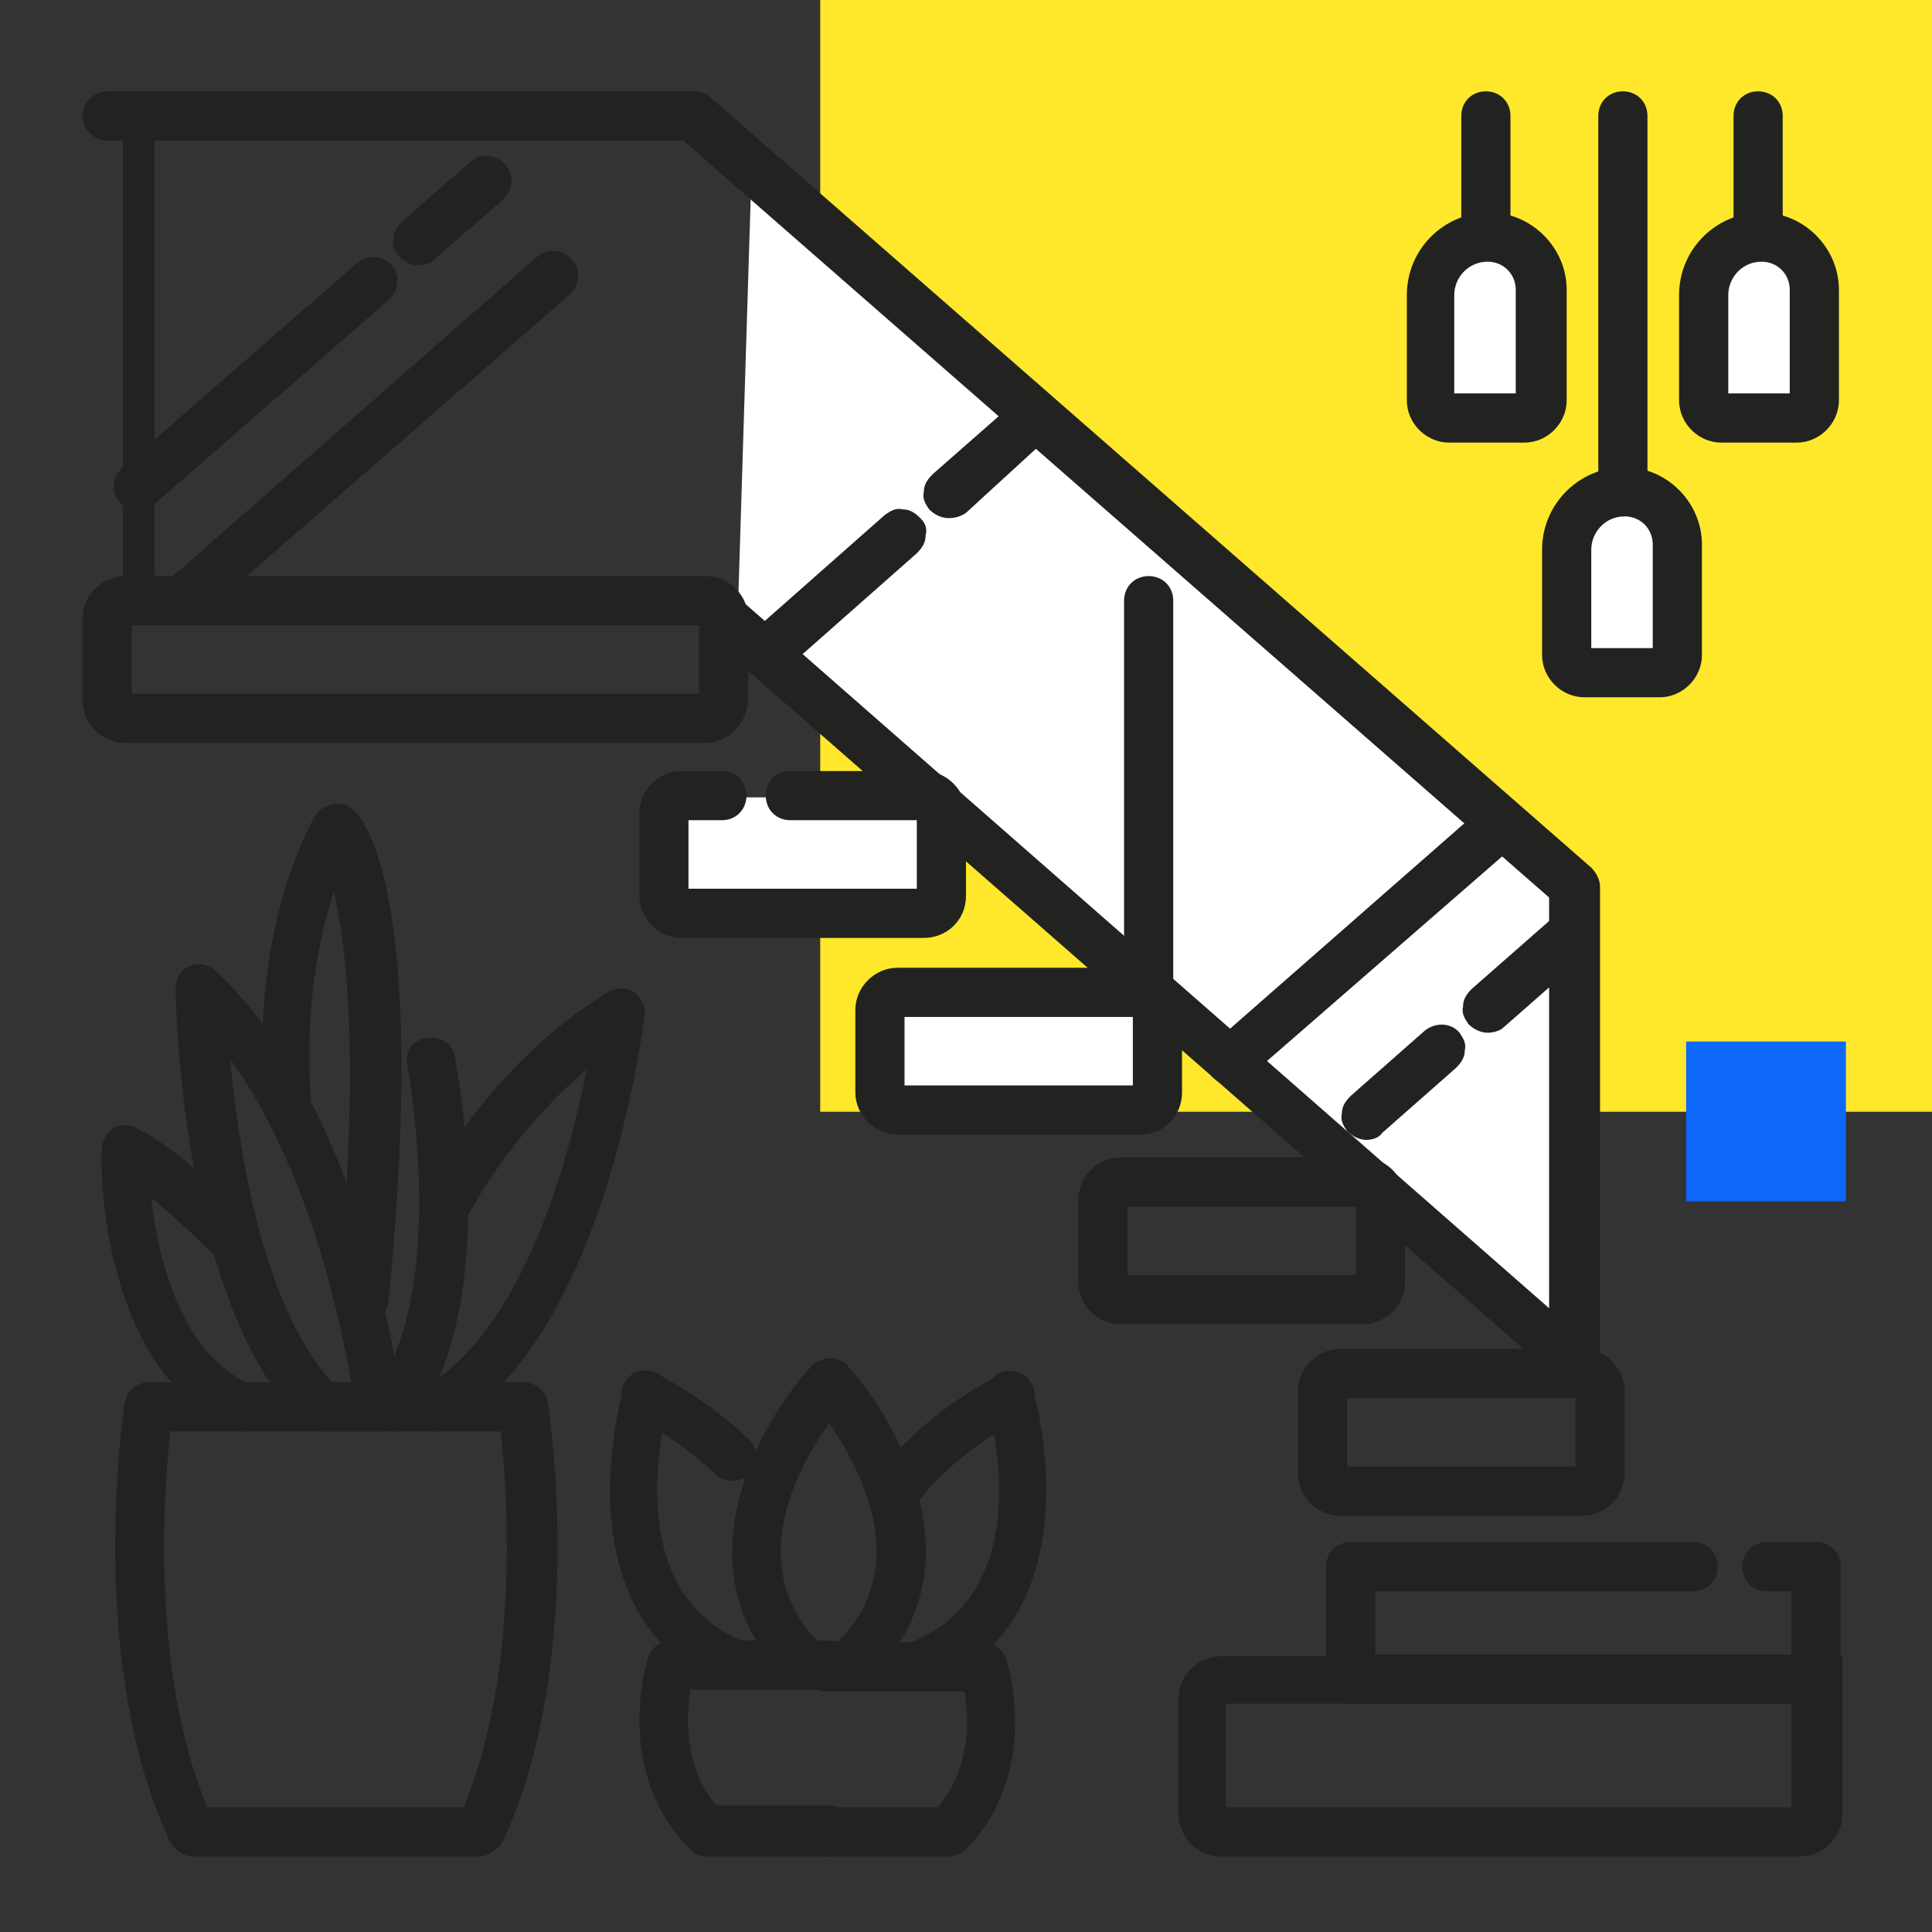<?xml version="1.0" encoding="UTF-8"?> <!-- Generator: Adobe Illustrator 24.1.2, SVG Export Plug-In . SVG Version: 6.00 Build 0) --> <svg xmlns="http://www.w3.org/2000/svg" xmlns:xlink="http://www.w3.org/1999/xlink" id="Слой_1" x="0px" y="0px" viewBox="0 0 110 110" style="enable-background:new 0 0 110 110;" xml:space="preserve"><rect x="0" y="0" width="110" height="110" fill="#333333" stroke="none"/> <style type="text/css"> .st0{fill:#FFE82C;} .st1{fill:#FFFFFF;} .st2{fill:#0D68F9;} .st3{fill:#222221;} </style> <rect x="46.7" class="st0" width="63.3" height="63.3"></rect> <g> <path class="st1" d="M84.6,24.1L84.6,24.1c-1.5,0-2.7-1.2-2.7-2.7V17c0-1.5,1.2-2.7,2.7-2.7h0c1.5,0,2.7,1.2,2.7,2.7v4.4 C87.3,22.9,86.1,24.1,84.6,24.1z"></path> </g> <g> <path class="st1" d="M92.4,38.2L92.4,38.2c-1.5,0-2.7-1.2-2.7-2.7v-4.4c0-1.5,1.2-2.7,2.7-2.7h0c1.5,0,2.7,1.2,2.7,2.7v4.4 C95.1,37,93.8,38.2,92.4,38.2z"></path> </g> <g> <path class="st1" d="M100.1,23.5L100.1,23.5c-1.5,0-2.7-1.2-2.7-2.7v-4.4c0-1.5,1.2-2.7,2.7-2.7h0c1.5,0,2.7,1.2,2.7,2.7v4.4 C102.8,22.3,101.6,23.5,100.1,23.5z"></path> </g> <g> <rect x="38" y="45.4" class="st1" width="15.2" height="6.9"></rect> </g> <g> <rect x="50" y="56.3" class="st1" width="15.4" height="7"></rect> </g> <polygon class="st1" points="42.8,9.4 90.5,50.5 90.1,77.2 42,35.2 "></polygon> <g> <g> <g> <path class="st3" d="M45.7,95.4c-0.2,0-0.5-0.1-0.6-0.3c-5.7-5.7-1.6-13.6,1.4-16.9c0.3-0.4,0.9-0.4,1.3-0.1s0.4,0.9,0.1,1.3 c-0.3,0.3-7.5,8.5-1.5,14.5c0.4,0.4,0.4,0.9,0,1.3C46.2,95.3,45.9,95.4,45.7,95.4z"></path> <path class="st3" d="M45.7,95.9c-0.4,0-0.7-0.1-1-0.4c-6-6-1.7-14.2,1.4-17.6c0.2-0.3,0.6-0.4,1-0.5c0.4,0,0.7,0.1,1,0.4 c0.6,0.5,0.6,1.4,0.1,2c-0.3,0.3-7.2,8.1-1.5,13.8c0.5,0.5,0.5,1.4,0,2C46.4,95.8,46.1,95.9,45.7,95.9z M47.2,78.4 C47.2,78.4,47.2,78.4,47.2,78.4c-0.1,0-0.2,0.1-0.3,0.1c-2.9,3.2-6.9,10.8-1.5,16.3c0.2,0.2,0.4,0.2,0.6,0c0.2-0.2,0.2-0.4,0-0.6 c-6.3-6.3,1.2-14.8,1.5-15.2c0.1-0.2,0.1-0.4,0-0.6C47.4,78.5,47.3,78.4,47.2,78.4z"></path> </g> </g> <g> <g> <path class="st3" d="M48.7,95.4c-0.2,0-0.5-0.1-0.6-0.3c-0.4-0.4-0.4-0.9,0-1.3c6-6-1.2-14.1-1.5-14.5c-0.3-0.4-0.3-0.9,0.1-1.3 c0.4-0.3,0.9-0.3,1.3,0.1c3,3.3,7.2,11.2,1.4,16.9C49.1,95.3,48.9,95.4,48.7,95.4z"></path> <path class="st3" d="M48.7,95.9c-0.4,0-0.7-0.1-1-0.4c-0.5-0.5-0.5-1.4,0-2c5.6-5.6-1.2-13.4-1.5-13.8c-0.5-0.6-0.5-1.5,0.1-2 c0.6-0.5,1.5-0.5,2,0.1c3.1,3.5,7.4,11.6,1.4,17.6C49.4,95.8,49,95.9,48.7,95.9z M47.2,78.4c-0.1,0-0.2,0-0.3,0.1 c-0.2,0.1-0.2,0.4,0,0.6c0.3,0.4,7.8,8.9,1.5,15.2c-0.2,0.2-0.2,0.4,0,0.6c0.2,0.2,0.4,0.2,0.6,0c5.5-5.5,1.4-13-1.5-16.3 C47.4,78.5,47.3,78.4,47.2,78.4z"></path> </g> </g> </g> <g> <g> <g> <path class="st3" d="M50.9,86c-0.2,0-0.3,0-0.5-0.1c-0.4-0.3-0.5-0.8-0.3-1.2c2.5-3.8,6.8-5.9,7-6c0.5-0.2,1,0,1.2,0.4 s0,1-0.4,1.2c0,0-4.1,2-6.3,5.3C51.5,85.8,51.2,86,50.9,86z"></path> <path class="st3" d="M50.9,86.5c-0.3,0-0.5-0.1-0.8-0.2c-0.6-0.4-0.8-1.3-0.4-1.9c2.6-3.9,7-6,7.2-6.1c0.3-0.2,0.7-0.2,1.1-0.1 c0.4,0.1,0.6,0.4,0.8,0.7c0.3,0.7,0,1.5-0.7,1.9c0,0-3.9,1.9-6.1,5.1C51.8,86.2,51.3,86.5,50.9,86.5z M57.5,79 c-0.1,0-0.1,0-0.2,0c-0.2,0.1-4.4,2.1-6.8,5.8c-0.1,0.2-0.1,0.4,0.1,0.6c0.2,0.1,0.4,0.1,0.6-0.1c2.3-3.5,6.4-5.5,6.5-5.5 c0.2-0.1,0.3-0.3,0.2-0.5c0-0.1-0.1-0.2-0.2-0.2C57.6,79.1,57.6,79,57.5,79z"></path> </g> </g> <g> <g> <path class="st3" d="M52.4,95.7c-0.4,0-0.7-0.2-0.8-0.6c-0.2-0.5,0-1,0.5-1.2c7.8-3.2,4.7-13.8,4.6-14.3c-0.1-0.5,0.1-1,0.6-1.1 c0.5-0.1,1,0.1,1.1,0.6c0,0.1,3.8,12.7-5.6,16.5C52.7,95.7,52.5,95.7,52.4,95.7z"></path> <path class="st3" d="M52.4,96.2c-0.6,0-1.1-0.3-1.3-0.9c-0.3-0.7,0.1-1.5,0.8-1.8c7.4-3,4.4-13.2,4.3-13.7 c-0.2-0.7,0.2-1.5,0.9-1.7c0.7-0.2,1.5,0.2,1.7,0.9c0,0.1,3.9,13.1-5.9,17.1C52.8,96.2,52.6,96.2,52.4,96.2z M57.5,79 c0,0-0.1,0-0.1,0c-0.1,0-0.2,0.1-0.2,0.2c-0.1,0.1-0.1,0.2,0,0.3c0.1,0.5,3.4,11.5-4.8,14.9c-0.2,0.1-0.3,0.3-0.2,0.5 c0.1,0.2,0.3,0.3,0.5,0.2c8.9-3.6,5.3-15.7,5.3-15.9C57.8,79.2,57.7,79,57.5,79z"></path> </g> </g> <g> <g> <path class="st3" d="M41.7,83.8c-0.2,0-0.5-0.1-0.6-0.3c-2.1-2.1-4.6-3.3-4.6-3.3c-0.4-0.2-0.6-0.7-0.4-1.2s0.7-0.6,1.2-0.4 c0.1,0.1,2.8,1.3,5.1,3.7c0.4,0.4,0.4,0.9,0,1.3C42.2,83.7,41.9,83.8,41.7,83.8z"></path> <path class="st3" d="M41.7,84.3c-0.4,0-0.7-0.1-1-0.4c-2.1-2-4.5-3.2-4.5-3.2c-0.7-0.3-1-1.2-0.7-1.9c0.2-0.3,0.4-0.6,0.8-0.7 c0.4-0.1,0.7-0.1,1.1,0.1c0.1,0.1,2.8,1.4,5.3,3.8c0.5,0.5,0.5,1.4,0,2C42.4,84.2,42.1,84.3,41.7,84.3z M36.8,79c0,0-0.1,0-0.1,0 c-0.1,0-0.2,0.1-0.2,0.2c-0.1,0.2,0,0.4,0.2,0.5c0,0,2.6,1.2,4.8,3.4c0.2,0.2,0.4,0.2,0.6,0c0.1-0.1,0.1-0.2,0.1-0.3 c0-0.1,0-0.2-0.1-0.3c-2.3-2.3-4.9-3.5-5-3.6C36.9,79.1,36.9,79,36.8,79z"></path> </g> </g> <g> <g> <path class="st3" d="M41.9,95.7c-0.1,0-0.2,0-0.3-0.1c-9.4-3.8-5.6-16.3-5.6-16.5c0.1-0.5,0.7-0.7,1.1-0.6 c0.5,0.1,0.7,0.6,0.6,1.1c-0.1,0.5-3.3,11.1,4.6,14.3c0.5,0.2,0.7,0.7,0.5,1.2C42.6,95.5,42.3,95.7,41.9,95.7z"></path> <path class="st3" d="M41.9,96.2c-0.2,0-0.4,0-0.5-0.1c-9.8-4-5.9-16.9-5.9-17.1c0.2-0.7,1-1.1,1.7-0.9c0.7,0.2,1.2,1,0.9,1.7 C38,80.3,35,90.5,42.4,93.5c0.7,0.3,1.1,1.1,0.8,1.8C43,95.9,42.5,96.2,41.9,96.2z M36.8,79c-0.2,0-0.3,0.1-0.4,0.3 c0,0.1-3.6,12.2,5.3,15.9c0.2,0.1,0.4,0,0.5-0.2c0.1-0.2,0-0.4-0.2-0.5c-8.3-3.4-5-14.4-4.8-14.9c0.1-0.2-0.1-0.4-0.3-0.5 C36.9,79.1,36.9,79,36.8,79z"></path> </g> </g> </g> <g> <g> <path class="st3" d="M40.1,41.8H7.1c-1,0-1.9-0.9-1.9-1.9v-4.7c0-1,0.9-1.9,1.9-1.9h33.1c1,0,1.9,0.9,1.9,1.9v4.7 C42,41,41.2,41.8,40.1,41.8z M7.1,35.1c-0.1,0-0.1,0-0.1,0.1v4.7C7,40,7,40,7.1,40h33.1c0.1,0,0.1,0,0.1-0.1v-4.7 c0-0.1,0-0.1-0.1-0.1H7.1z"></path> <path class="st3" d="M40.1,42.3H7.1c-1.3,0-2.4-1.1-2.4-2.4v-4.7c0-1.3,1.1-2.4,2.4-2.4h33.1c1.3,0,2.4,1.1,2.4,2.4v4.7 C42.5,41.2,41.5,42.3,40.1,42.3z M7.1,33.8c-0.8,0-1.4,0.6-1.4,1.4v4.7c0,0.8,0.6,1.4,1.4,1.4h33.1c0.8,0,1.4-0.6,1.4-1.4v-4.7 c0-0.8-0.6-1.4-1.4-1.4H7.1z M40.1,40.5H7.1c-0.3,0-0.6-0.3-0.6-0.6v-4.7c0-0.3,0.3-0.6,0.6-0.6h33.1c0.3,0,0.6,0.3,0.6,0.6v4.7 C40.7,40.2,40.5,40.5,40.1,40.5z M7.5,39.5h32.3v-3.9H7.5V39.5z"></path> </g> </g> <g> <g> <path class="st3" d="M90.1,85.8H76.3c-1,0-1.9-0.9-1.9-1.9v-4.7c0-1,0.9-1.9,1.9-1.9h13.8c1,0,1.9,0.9,1.9,1.9v4.7 C92,84.9,91.2,85.8,90.1,85.8z M76.3,79C76.3,79,76.2,79.1,76.3,79l-0.1,4.8c0,0.1,0,0.1,0.1,0.1h13.8c0.1,0,0.1,0,0.1-0.1v-4.7 c0-0.1,0-0.1-0.1-0.1H76.3z"></path> <path class="st3" d="M90.1,86.3H76.3c-1.3,0-2.4-1.1-2.4-2.4v-4.7c0-1.3,1.1-2.4,2.4-2.4h13.8c1.3,0,2.4,1.1,2.4,2.4v4.7 C92.5,85.2,91.4,86.3,90.1,86.3z M76.3,77.7c-0.8,0-1.4,0.6-1.4,1.4v4.7c0,0.8,0.6,1.4,1.4,1.4h13.8c0.8,0,1.4-0.6,1.4-1.4v-4.7 c0-0.8-0.6-1.4-1.4-1.4H76.3z M90.1,84.5H76.3c-0.3,0-0.6-0.3-0.6-0.6v-4.7c0-0.3,0.3-0.6,0.6-0.6h13.8c0.3,0,0.6,0.3,0.6,0.6v4.7 C90.7,84.2,90.4,84.5,90.1,84.5z M76.7,83.5h13v-3.9h-13V83.5z"></path> </g> </g> <g> <g> <path class="st3" d="M77.6,74.9H63.8c-1,0-1.9-0.9-1.9-1.9v-4.7c0-1,0.9-1.9,1.9-1.9h13.8c1,0,1.9,0.9,1.9,1.9V73 C79.5,74.1,78.6,74.9,77.6,74.9z M63.8,68.2C63.7,68.2,63.7,68.2,63.8,68.2L63.7,73c0,0.1,0,0.1,0.1,0.1h13.8c0.1,0,0.1,0,0.1-0.1 v-4.7c0-0.1,0-0.1-0.1-0.1H63.8z"></path> <path class="st3" d="M77.6,75.4H63.8c-1.3,0-2.4-1.1-2.4-2.4v-4.7c0-1.3,1.1-2.4,2.4-2.4h13.8c1.3,0,2.4,1.1,2.4,2.4V73 C80,74.3,78.9,75.4,77.6,75.4z M63.8,66.9c-0.8,0-1.4,0.6-1.4,1.4V73c0,0.8,0.6,1.4,1.4,1.4h13.8c0.8,0,1.4-0.6,1.4-1.4v-4.7 c0-0.8-0.6-1.4-1.4-1.4H63.8z M77.6,73.6H63.8c-0.3,0-0.6-0.3-0.6-0.6v-4.7c0-0.3,0.3-0.6,0.6-0.6h13.8c0.3,0,0.6,0.3,0.6,0.6V73 C78.2,73.3,77.9,73.6,77.6,73.6z M64.2,72.6h13v-3.9h-13V72.6z"></path> </g> </g> <g> <g> <path class="st3" d="M64.9,64.1H51.1c-1,0-1.9-0.9-1.9-1.9v-4.7c0-1,0.9-1.9,1.9-1.9h13.8c1,0,1.9,0.9,1.9,1.9v4.7 C66.8,63.2,66,64.1,64.9,64.1z M51.1,57.3C51.1,57.3,51,57.4,51.1,57.3L51,62.2c0,0.1,0,0.1,0.1,0.1h13.8c0.1,0,0.1,0,0.1-0.1 v-4.7c0-0.1,0-0.1-0.1-0.1H51.1z"></path> <path class="st3" d="M64.9,64.6H51.1c-1.3,0-2.4-1.1-2.4-2.4v-4.7c0-1.3,1.1-2.4,2.4-2.4h13.8c1.3,0,2.4,1.1,2.4,2.4v4.7 C67.3,63.5,66.3,64.6,64.9,64.6z M51.1,56c-0.8,0-1.4,0.6-1.4,1.4v4.7c0,0.8,0.6,1.4,1.4,1.4h13.8c0.8,0,1.4-0.6,1.4-1.4v-4.7 c0-0.8-0.6-1.4-1.4-1.4H51.1z M64.9,62.8H51.1c-0.3,0-0.6-0.3-0.6-0.6v-4.7c0-0.3,0.3-0.6,0.6-0.6h13.8c0.3,0,0.6,0.3,0.6,0.6v4.7 C65.5,62.5,65.3,62.8,64.9,62.8z M51.5,61.8h13v-3.9h-13V61.8z"></path> </g> </g> <g> <g> <path class="st3" d="M52.6,52.9H38.8c-1,0-1.9-0.9-1.9-1.9v-4.7c0-1,0.9-1.9,1.9-1.9h2.3c0.5,0,0.9,0.4,0.9,0.9s-0.4,0.9-0.9,0.9 h-2.3c-0.1,0-0.1,0-0.1,0.1V51c0,0.1,0,0.1,0.1,0.1h13.8c0.1,0,0.1,0,0.1-0.1v-4.7c0-0.1,0-0.1-0.1-0.1h-7.6 c-0.5,0-0.9-0.4-0.9-0.9s0.4-0.9,0.9-0.9h7.6c1,0,1.9,0.9,1.9,1.9V51C54.5,52.1,53.6,52.9,52.6,52.9z"></path> <path class="st3" d="M52.6,53.4H38.8c-1.3,0-2.4-1.1-2.4-2.4v-4.7c0-1.3,1.1-2.4,2.4-2.4h2.3c0.8,0,1.4,0.6,1.4,1.4 s-0.6,1.4-1.4,1.4h-1.9v3.9h13v-3.9h-7.2c-0.8,0-1.4-0.6-1.4-1.4s0.6-1.4,1.4-1.4h7.6c1.3,0,2.4,1.1,2.4,2.4V51 C55,52.4,53.9,53.4,52.6,53.4z M38.8,44.9c-0.8,0-1.4,0.6-1.4,1.4V51c0,0.8,0.6,1.4,1.4,1.4h13.8c0.8,0,1.4-0.6,1.4-1.4v-4.7 c0-0.8-0.6-1.4-1.4-1.4h-7.6c-0.2,0-0.4,0.2-0.4,0.4s0.2,0.4,0.4,0.4h7.6c0.3,0,0.6,0.3,0.6,0.6V51c0,0.3-0.3,0.6-0.6,0.6H38.8 c-0.3,0-0.6-0.3-0.6-0.6v-4.7c0-0.3,0.3-0.6,0.6-0.6h2.3c0.2,0,0.4-0.2,0.4-0.4s-0.2-0.4-0.4-0.4H38.8z"></path> </g> </g> <g> <g> <path class="st3" d="M89.6,79c-0.5,0-0.9-0.4-0.9-0.9V50.9L39.1,7.5h-33c-0.5,0-0.9-0.4-0.9-0.9s0.4-0.9,0.9-0.9h33.4 c0.2,0,0.4,0.1,0.6,0.2l50.2,43.9c0.2,0.2,0.3,0.4,0.3,0.7v27.6C90.5,78.6,90.1,79,89.6,79z"></path> <path class="st3" d="M89.6,79.5c-0.8,0-1.4-0.6-1.4-1.4v-27L38.9,8H6.1C5.3,8,4.7,7.3,4.7,6.6s0.6-1.4,1.4-1.4h33.4 c0.3,0,0.7,0.1,0.9,0.3l50.2,43.9c0.3,0.3,0.5,0.7,0.5,1.1v27.6C91,78.9,90.4,79.5,89.6,79.5z M6.1,6.2c-0.2,0-0.4,0.2-0.4,0.4 S5.8,7,6.1,7h33.2l0.1,0.1l49.8,43.6v27.5c0,0.2,0.2,0.4,0.4,0.4s0.4-0.2,0.4-0.4V50.5c0-0.1,0-0.2-0.1-0.3L39.7,6.3 c-0.1-0.1-0.2-0.1-0.3-0.1H6.1z"></path> </g> </g> <g> <g> <path class="st3" d="M89.7,78.4c-0.2,0-0.4-0.1-0.6-0.2L40.5,35.7c-0.4-0.3-0.4-0.9-0.1-1.3c0.3-0.4,0.9-0.4,1.3-0.1l48.5,42.5 c0.4,0.3,0.4,0.9,0.1,1.3C90.2,78.3,89.9,78.4,89.7,78.4z"></path> <path class="st3" d="M89.7,78.9c-0.3,0-0.7-0.1-0.9-0.3L40.2,36.1c-0.3-0.2-0.5-0.6-0.5-1c0-0.4,0.1-0.7,0.3-1 c0.5-0.6,1.4-0.6,2-0.1l48.5,42.5c0.3,0.2,0.5,0.6,0.5,1c0,0.4-0.1,0.7-0.3,1C90.5,78.8,90.1,78.9,89.7,78.9z M41.1,34.7 c-0.1,0-0.2,0-0.3,0.1c-0.1,0.1-0.1,0.2-0.1,0.3c0,0.1,0.1,0.2,0.1,0.3l48.5,42.5c0.3,0.2,0.4,0.1,0.6,0c0.1-0.1,0.1-0.2,0.1-0.3 s-0.1-0.2-0.1-0.3L41.4,34.8C41.3,34.7,41.2,34.7,41.1,34.7z"></path> </g> </g> <g> <g> <path class="st3" d="M103.5,96.5H76.9c-0.5,0-0.9-0.4-0.9-0.9v-6.4c0-0.5,0.4-0.9,0.9-0.9h19.5c0.5,0,0.9,0.4,0.9,0.9 s-0.4,0.9-0.9,0.9H77.8v4.6h24.7v-4.6h-1.9c-0.5,0-0.9-0.4-0.9-0.9s0.4-0.9,0.9-0.9h2.8c0.5,0,0.9,0.4,0.9,0.9v6.4 C104.4,96.1,104,96.5,103.5,96.5z"></path> <path class="st3" d="M103.5,97H76.9c-0.8,0-1.4-0.6-1.4-1.4v-6.4c0-0.8,0.6-1.4,1.4-1.4h19.5c0.8,0,1.4,0.6,1.4,1.4 s-0.6,1.4-1.4,1.4H78.3v3.6h23.7v-3.6h-1.4c-0.8,0-1.4-0.6-1.4-1.4s0.6-1.4,1.4-1.4h2.8c0.8,0,1.4,0.6,1.4,1.4v6.4 C104.9,96.4,104.2,97,103.5,97z M76.9,88.8c-0.2,0-0.4,0.2-0.4,0.4v6.4c0,0.2,0.2,0.4,0.4,0.4h26.5c0.2,0,0.4-0.2,0.4-0.4v-6.4 c0-0.2-0.2-0.4-0.4-0.4h-2.8c-0.2,0-0.4,0.2-0.4,0.4s0.2,0.4,0.4,0.4h2.4v5.6H77.3v-5.6h19.1c0.2,0,0.4-0.2,0.4-0.4 s-0.2-0.4-0.4-0.4H76.9z"></path> </g> </g> <g> <g> <path class="st3" d="M102.5,105.2h-33c-1,0-1.9-0.9-1.9-1.9v-6.6c0-1,0.9-1.9,1.9-1.9h34.9v8.5 C104.4,104.3,103.5,105.2,102.5,105.2z M69.4,96.5C69.4,96.5,69.3,96.6,69.4,96.5l-0.1,6.7c0,0.1,0,0.1,0.1,0.1h33 c0.1,0,0.1,0,0.1-0.1v-6.7H69.4z"></path> <path class="st3" d="M102.5,105.7h-33c-1.3,0-2.4-1.1-2.4-2.4v-6.6c0-1.3,1.1-2.4,2.4-2.4h35.4v9 C104.9,104.6,103.8,105.7,102.5,105.7z M69.4,95.2c-0.8,0-1.4,0.6-1.4,1.4v6.6c0,0.8,0.6,1.4,1.4,1.4h33c0.8,0,1.4-0.6,1.4-1.4v-8 H69.4z M102.5,103.9h-33c-0.3,0-0.6-0.3-0.6-0.6v-6.6c0-0.3,0.3-0.6,0.6-0.6h33.6v7.2C103.1,103.6,102.8,103.9,102.5,103.9z M69.8,102.9h32.2V97H69.8V102.9z"></path> </g> </g> <g> <g> <path class="st3" d="M65.4,57.4c-0.5,0-0.9-0.4-0.9-0.9V34.2c0-0.5,0.4-0.9,0.9-0.9s0.9,0.4,0.9,0.9v22.4 C66.3,57,65.9,57.4,65.4,57.4z"></path> <path class="st3" d="M65.4,57.9c-0.8,0-1.4-0.6-1.4-1.4V34.2c0-0.8,0.6-1.4,1.4-1.4s1.4,0.6,1.4,1.4v22.4 C66.8,57.3,66.2,57.9,65.4,57.9z M65.4,33.8c-0.2,0-0.4,0.2-0.4,0.4v22.4c0,0.2,0.2,0.4,0.4,0.4s0.4-0.2,0.4-0.4V34.2 C65.8,34,65.6,33.8,65.4,33.8z"></path> </g> </g> <g> <g> <path class="st3" d="M70.1,61.3c-0.3,0-0.5-0.1-0.7-0.3c-0.3-0.4-0.3-0.9,0.1-1.3l15.4-13.5c0.4-0.3,0.9-0.3,1.3,0.1 c0.3,0.4,0.3,0.9-0.1,1.3L70.7,61.1C70.5,61.2,70.3,61.3,70.1,61.3z"></path> <path class="st3" d="M70.1,61.8c-0.4,0-0.8-0.2-1.1-0.5c-0.2-0.3-0.4-0.6-0.3-1c0-0.4,0.2-0.7,0.5-1l15.4-13.5 c0.3-0.2,0.6-0.4,1-0.3c0.4,0,0.7,0.2,1,0.5c0.2,0.3,0.4,0.6,0.3,1c0,0.4-0.2,0.7-0.5,1L71,61.4C70.7,61.7,70.4,61.8,70.1,61.8z M85.5,46.5c-0.1,0-0.2,0-0.3,0.1L69.8,60.1c-0.1,0.1-0.1,0.2-0.1,0.3s0,0.2,0.1,0.3c0.1,0.1,0.3,0.3,0.6,0l15.4-13.5 c0.1-0.1,0.1-0.2,0.1-0.3c0-0.1,0-0.2-0.1-0.3C85.7,46.5,85.6,46.5,85.5,46.5C85.5,46.5,85.5,46.5,85.5,46.5z"></path> </g> </g> <g> <g> <path class="st3" d="M84.7,58.3c-0.3,0-0.5-0.1-0.7-0.3c-0.3-0.4-0.3-0.9,0.1-1.3l4.9-4.3c0.4-0.3,0.9-0.3,1.3,0.1 c0.3,0.4,0.3,0.9-0.1,1.3l-4.9,4.3C85.1,58.3,84.9,58.3,84.7,58.3z"></path> <path class="st3" d="M84.7,58.8c-0.4,0-0.8-0.2-1.1-0.5c-0.2-0.3-0.4-0.6-0.3-1c0-0.4,0.2-0.7,0.5-1l4.9-4.3 c0.3-0.2,0.6-0.4,1-0.3c0.4,0,0.7,0.2,1,0.5c0.2,0.3,0.4,0.6,0.3,1c0,0.4-0.2,0.7-0.5,1l-4.9,4.3C85.4,58.7,85,58.8,84.7,58.8z M89.6,52.7c-0.1,0-0.2,0-0.3,0.1l-4.9,4.3c-0.1,0.1-0.1,0.2-0.1,0.3s0,0.2,0.1,0.3c0.1,0.1,0.3,0.3,0.6,0l4.9-4.3 c0.1-0.1,0.1-0.2,0.1-0.3c0-0.1,0-0.2-0.1-0.3C89.8,52.8,89.8,52.7,89.6,52.7C89.6,52.7,89.6,52.7,89.6,52.7z"></path> </g> </g> <g> <g> <path class="st3" d="M77.8,64.4c-0.3,0-0.5-0.1-0.7-0.3c-0.3-0.4-0.3-0.9,0.1-1.3l4.2-3.7c0.4-0.3,0.9-0.3,1.3,0.1 c0.3,0.4,0.3,0.9-0.1,1.3l-4.2,3.7C78.2,64.3,78,64.4,77.8,64.4z"></path> <path class="st3" d="M77.8,64.9c-0.4,0-0.8-0.2-1.1-0.5c-0.2-0.3-0.4-0.6-0.3-1c0-0.4,0.2-0.7,0.5-1l4.2-3.7 c0.6-0.5,1.5-0.5,2,0.1c0.2,0.3,0.4,0.6,0.3,1c0,0.4-0.2,0.7-0.5,1l-4.2,3.7C78.5,64.8,78.1,64.9,77.8,64.9z M82,59.4 c-0.1,0-0.2,0-0.3,0.1l-4.2,3.7c-0.1,0.1-0.1,0.2-0.1,0.3s0,0.2,0.1,0.3c0.1,0.1,0.3,0.3,0.6,0l4.2-3.7c0.1-0.1,0.1-0.2,0.1-0.3 s0-0.2-0.1-0.3C82.2,59.4,82.1,59.4,82,59.4z"></path> </g> </g> <g> <g> <path class="st3" d="M54,29c-0.3,0-0.5-0.1-0.7-0.3c-0.3-0.4-0.3-0.9,0.1-1.3l4.9-4.3c0.4-0.3,0.9-0.3,1.3,0.1 c0.3,0.4,0.3,0.9-0.1,1.3l-4.9,4.3C54.5,28.9,54.2,29,54,29z"></path> <path class="st3" d="M54,29.5c-0.4,0-0.8-0.2-1.1-0.5c-0.2-0.3-0.4-0.6-0.3-1c0-0.4,0.2-0.7,0.5-1l4.9-4.3c0.6-0.5,1.5-0.5,2,0.1 c0.2,0.3,0.4,0.6,0.3,1c0,0.4-0.2,0.7-0.5,1L55,29.2C54.7,29.4,54.4,29.5,54,29.5z M58.9,23.4c-0.1,0-0.2,0-0.3,0.1l-4.9,4.3 c-0.1,0.1-0.1,0.2-0.1,0.3c0,0.1,0,0.2,0.1,0.3c0.1,0.1,0.3,0.3,0.6,0l4.9-4.3c0.1-0.1,0.1-0.2,0.1-0.3c0-0.1,0-0.2-0.1-0.3 C59.2,23.5,59.1,23.4,58.9,23.4z"></path> </g> </g> <g> <g> <path class="st3" d="M43.6,38.1c-0.3,0-0.5-0.1-0.7-0.3c-0.3-0.4-0.3-0.9,0.1-1.3l7.7-6.8c0.4-0.3,0.9-0.3,1.3,0.1 c0.3,0.4,0.3,0.9-0.1,1.3l-7.7,6.8C44,38.1,43.8,38.1,43.6,38.1z"></path> <path class="st3" d="M43.6,38.6c-0.4,0-0.8-0.2-1.1-0.5c-0.2-0.3-0.4-0.6-0.3-1c0-0.4,0.2-0.7,0.5-1l7.7-6.8 c0.3-0.2,0.6-0.4,1-0.3c0.4,0,0.7,0.2,1,0.5s0.4,0.6,0.3,1c0,0.4-0.2,0.7-0.5,1l-7.7,6.8C44.3,38.5,44,38.6,43.6,38.6z M51.3,30.1 c-0.1,0-0.2,0-0.3,0.1l-7.7,6.8c-0.1,0.1-0.1,0.2-0.1,0.3c0,0.1,0,0.2,0.1,0.3c0.1,0.1,0.3,0.3,0.6,0l7.7-6.8 c0.1-0.1,0.1-0.2,0.1-0.3c0-0.1,0-0.2-0.1-0.3S51.5,30.1,51.3,30.1C51.4,30.1,51.4,30.1,51.3,30.1z"></path> </g> </g> <g> <g> <path class="st3" d="M10.4,35.1c-0.3,0-0.5-0.1-0.7-0.3c-0.3-0.4-0.3-0.9,0.1-1.3L30.9,15c0.4-0.3,0.9-0.3,1.3,0.1 c0.3,0.4,0.3,0.9-0.1,1.3L11,34.9C10.8,35,10.6,35.1,10.4,35.1z"></path> <path class="st3" d="M10.4,35.6c-0.4,0-0.8-0.2-1.1-0.5c-0.2-0.3-0.4-0.6-0.3-1c0-0.4,0.2-0.7,0.5-1l21.1-18.5 c0.3-0.2,0.6-0.4,1-0.3c0.4,0,0.7,0.2,1,0.5c0.2,0.3,0.4,0.6,0.3,1c0,0.4-0.2,0.7-0.5,1L11.3,35.2C11.1,35.5,10.8,35.6,10.4,35.6z M31.5,15.3c-0.1,0-0.2,0-0.3,0.1L10.1,33.9C10.1,34,10,34,10,34.2c0,0.1,0,0.2,0.1,0.3c0.1,0.1,0.3,0.3,0.6,0L31.8,16 c0.1-0.1,0.1-0.2,0.1-0.3c0-0.1,0-0.2-0.1-0.3S31.7,15.3,31.5,15.3C31.5,15.3,31.5,15.3,31.5,15.3z"></path> </g> </g> <g> <g> <path class="st3" d="M7.9,28.6c-0.3,0-0.5-0.1-0.7-0.3c-0.3-0.4-0.3-0.9,0.1-1.3l13.3-11.6c0.4-0.3,0.9-0.3,1.3,0.1 c0.3,0.4,0.3,0.9-0.1,1.3L8.5,28.3C8.3,28.5,8.1,28.6,7.9,28.6z"></path> <path class="st3" d="M7.9,29.1c-0.4,0-0.8-0.2-1.1-0.5c-0.2-0.3-0.4-0.6-0.3-1c0-0.4,0.2-0.7,0.5-1L20.3,15c0.6-0.5,1.5-0.5,2,0.1 c0.2,0.3,0.4,0.6,0.3,1c0,0.4-0.2,0.7-0.5,1L8.8,28.7C8.6,28.9,8.3,29.1,7.9,29.1z M21.2,15.6c-0.1,0-0.2,0-0.3,0.1L7.7,27.4 c-0.1,0.1-0.1,0.2-0.1,0.3c0,0.1,0,0.2,0.1,0.3c0.1,0.1,0.3,0.3,0.6,0l13.3-11.6c0.1-0.1,0.1-0.2,0.1-0.3c0-0.1,0-0.2-0.1-0.3 C21.4,15.7,21.3,15.6,21.2,15.6z"></path> </g> </g> <g> <g> <path class="st3" d="M23.8,14.6c-0.3,0-0.5-0.1-0.7-0.3c-0.3-0.4-0.3-0.9,0.1-1.3l3.9-3.4c0.4-0.3,0.9-0.3,1.3,0.1 c0.3,0.4,0.3,0.9-0.1,1.3l-3.9,3.4C24.3,14.5,24.1,14.6,23.8,14.6z"></path> <path class="st3" d="M23.8,15.1c-0.4,0-0.8-0.2-1.1-0.5c-0.2-0.3-0.4-0.6-0.3-1c0-0.4,0.2-0.7,0.5-1l3.9-3.4 c0.3-0.2,0.6-0.4,1-0.3c0.4,0,0.7,0.2,1,0.5c0.2,0.3,0.4,0.6,0.3,1c0,0.4-0.2,0.7-0.5,1l-3.9,3.4C24.5,15,24.2,15.1,23.8,15.1z M27.7,9.9c-0.1,0-0.2,0-0.3,0.1l-3.9,3.4c-0.1,0.1-0.1,0.2-0.1,0.3s0,0.2,0.1,0.3c0.1,0.1,0.3,0.3,0.6,0l3.9-3.4 c0.1-0.1,0.1-0.2,0.1-0.3c0-0.1,0-0.2-0.1-0.3S27.9,9.9,27.7,9.9C27.7,9.9,27.7,9.9,27.7,9.9z"></path> </g> </g> <g> <g> <path class="st3" d="M7.9,35.1c-0.5,0-0.9-0.4-0.9-0.9V6.6c0-0.5,0.4-0.9,0.9-0.9s0.9,0.4,0.9,0.9v27.6 C8.8,34.7,8.4,35.1,7.9,35.1z"></path> </g> </g> <g> <g> <path class="st3" d="M84.6,14.3c-0.5,0-0.9-0.4-0.9-0.9V6.6c0-0.5,0.4-0.9,0.9-0.9s0.9,0.4,0.9,0.9v6.9 C85.5,13.9,85.1,14.3,84.6,14.3z"></path> <path class="st3" d="M84.6,14.8c-0.8,0-1.4-0.6-1.4-1.4V6.6c0-0.8,0.6-1.4,1.4-1.4S86,5.8,86,6.6v6.9C86,14.2,85.4,14.8,84.6,14.8 z M84.6,6.2c-0.2,0-0.4,0.2-0.4,0.4v6.9c0,0.2,0.2,0.4,0.4,0.4s0.4-0.2,0.4-0.4V6.6C85,6.4,84.8,6.2,84.6,6.2z"></path> </g> </g> <g> <g> <path class="st3" d="M92.4,28.9c-0.5,0-0.9-0.4-0.9-0.9V6.6c0-0.5,0.4-0.9,0.9-0.9s0.9,0.4,0.9,0.9V28 C93.3,28.5,92.9,28.9,92.4,28.9z"></path> <path class="st3" d="M92.4,29.4c-0.8,0-1.4-0.6-1.4-1.4V6.6c0-0.8,0.6-1.4,1.4-1.4s1.4,0.6,1.4,1.4V28 C93.8,28.8,93.1,29.4,92.4,29.4z M92.4,6.2c-0.2,0-0.4,0.2-0.4,0.4V28c0,0.2,0.2,0.4,0.4,0.4s0.4-0.2,0.4-0.4V6.6 C92.8,6.4,92.6,6.2,92.4,6.2z"></path> </g> </g> <g> <g> <path class="st3" d="M100.1,14.3c-0.5,0-0.9-0.4-0.9-0.9V6.6c0-0.5,0.4-0.9,0.9-0.9s0.9,0.4,0.9,0.9v6.9 C101,13.9,100.6,14.3,100.1,14.3z"></path> <path class="st3" d="M100.1,14.8c-0.8,0-1.4-0.6-1.4-1.4V6.6c0-0.8,0.6-1.4,1.4-1.4s1.4,0.6,1.4,1.4v6.9 C101.5,14.2,100.9,14.8,100.1,14.8z M100.1,6.2c-0.2,0-0.4,0.2-0.4,0.4v6.9c0,0.2,0.2,0.4,0.4,0.4s0.4-0.2,0.4-0.4V6.6 C100.5,6.4,100.3,6.2,100.1,6.2z"></path> </g> </g> <g> <g> <path class="st3" d="M86.8,24.7h-4.3c-1,0-1.9-0.9-1.9-1.9v-6c0-2.3,1.9-4.2,4.2-4.2c2.1,0,3.9,1.7,3.9,3.9v6.3 C88.7,23.8,87.8,24.7,86.8,24.7z M84.8,14.3c-1.3,0-2.4,1.1-2.4,2.4v6c0,0.1,0,0.1,0.1,0.1h4.3c0.1,0,0.1,0,0.1-0.1v-6.3 C86.9,15.3,85.9,14.3,84.8,14.3z"></path> <path class="st3" d="M86.8,25.2h-4.3c-1.3,0-2.4-1.1-2.4-2.4v-6c0-2.6,2.1-4.7,4.7-4.7c2.4,0,4.4,2,4.4,4.4v6.3 C89.2,24.1,88.1,25.2,86.8,25.2z M84.8,13c-2.1,0-3.7,1.7-3.7,3.7v6c0,0.8,0.6,1.4,1.4,1.4h4.3c0.8,0,1.4-0.6,1.4-1.4v-6.3 C88.2,14.6,86.6,13,84.8,13z M86.8,23.4h-4.3c-0.3,0-0.6-0.3-0.6-0.6v-6c0-1.6,1.3-2.9,2.9-2.9c1.4,0,2.6,1.2,2.6,2.6v6.3 C87.4,23.1,87.1,23.4,86.8,23.4z M82.8,22.4h3.5v-5.9c0-0.9-0.7-1.6-1.6-1.6c-1.1,0-1.9,0.9-1.9,1.9V22.4z"></path> </g> </g> <g> <g> <path class="st3" d="M102.3,24.7H98c-1,0-1.9-0.9-1.9-1.9v-6c0-2.3,1.9-4.2,4.2-4.2c2.1,0,3.9,1.7,3.9,3.9v6.3 C104.2,23.8,103.3,24.7,102.3,24.7z M100.3,14.3c-1.3,0-2.4,1.1-2.4,2.4v6c0,0.1,0,0.1,0.1,0.1h4.3c0.1,0,0.1,0,0.1-0.1v-6.3 C102.4,15.3,101.4,14.3,100.3,14.3z"></path> <path class="st3" d="M102.3,25.2H98c-1.3,0-2.4-1.1-2.4-2.4v-6c0-2.6,2.1-4.7,4.7-4.7c2.4,0,4.4,2,4.4,4.4v6.3 C104.7,24.1,103.6,25.2,102.3,25.2z M100.3,13c-2.1,0-3.7,1.7-3.7,3.7v6c0,0.8,0.6,1.4,1.4,1.4h4.3c0.8,0,1.4-0.6,1.4-1.4v-6.3 C103.7,14.6,102.2,13,100.3,13z M102.3,23.4H98c-0.3,0-0.6-0.3-0.6-0.6v-6c0-1.6,1.3-2.9,2.9-2.9c1.4,0,2.6,1.2,2.6,2.6v6.3 C102.9,23.1,102.6,23.4,102.3,23.4z M98.4,22.4h3.5v-5.9c0-0.9-0.7-1.6-1.6-1.6c-1.1,0-1.9,0.9-1.9,1.9V22.4z"></path> </g> </g> <g> <g> <path class="st3" d="M94.5,39.2h-4.3c-1,0-1.9-0.9-1.9-1.9v-6c0-2.3,1.9-4.2,4.2-4.2c2.1,0,3.9,1.7,3.9,3.9v6.3 C96.4,38.4,95.6,39.2,94.5,39.2z M92.5,28.9c-1.3,0-2.4,1.1-2.4,2.4v6c0,0.1,0,0.1,0.1,0.1h4.3c0.1,0,0.1,0,0.1-0.1V31 C94.6,29.8,93.7,28.9,92.5,28.9z"></path> <path class="st3" d="M94.5,39.7h-4.3c-1.3,0-2.4-1.1-2.4-2.4v-6c0-2.6,2.1-4.7,4.7-4.7c2.4,0,4.4,2,4.4,4.4v6.3 C96.9,38.6,95.8,39.7,94.5,39.7z M92.5,27.6c-2.1,0-3.7,1.7-3.7,3.7v6c0,0.8,0.6,1.4,1.4,1.4h4.3c0.8,0,1.4-0.6,1.4-1.4V31 C95.9,29.1,94.4,27.6,92.5,27.6z M94.5,37.9h-4.3c-0.3,0-0.6-0.3-0.6-0.6v-6c0-1.6,1.3-2.9,2.9-2.9c1.4,0,2.6,1.2,2.6,2.6v6.3 C95.1,37.6,94.9,37.9,94.5,37.9z M90.6,36.9h3.5V31c0-0.9-0.7-1.6-1.6-1.6c-1.1,0-1.9,0.9-1.9,1.9V36.9z"></path> </g> </g> <g> <g> <g> <path class="st3" d="M47.3,105.2h-7c-0.2,0-0.5-0.1-0.6-0.3c-4.2-4.2-2.4-10.1-2.3-10.4c0.1-0.4,0.5-0.6,0.9-0.6h9 c0.5,0,0.9,0.4,0.9,0.9s-0.4,0.9-0.9,0.9H39c-0.3,1.4-0.7,5,1.7,7.6h6.6c0.5,0,0.9,0.4,0.9,0.9S47.8,105.2,47.3,105.2z"></path> <path class="st3" d="M47.3,105.7h-7c-0.4,0-0.7-0.1-1-0.4c-4.4-4.4-2.5-10.6-2.4-10.9c0.2-0.6,0.7-1,1.3-1h9 c0.8,0,1.4,0.6,1.4,1.4s-0.6,1.4-1.4,1.4h-7.9c-0.2,1.5-0.4,4.4,1.5,6.6h6.4c0.8,0,1.4,0.6,1.4,1.4S48.1,105.7,47.3,105.7z M38.3,94.4c-0.2,0-0.3,0.1-0.4,0.3c-0.1,0.2-1.8,5.9,2.1,9.9c0.1,0.1,0.2,0.1,0.3,0.1h7c0.2,0,0.4-0.2,0.4-0.4s-0.2-0.4-0.4-0.4 h-6.8l-0.1-0.2c-2.6-2.8-2.2-6.6-1.9-8.1l0.1-0.4h8.7c0.2,0,0.4-0.2,0.4-0.4s-0.2-0.4-0.4-0.4H38.3z"></path> </g> </g> <g> <g> <path class="st3" d="M54,105.2h-7c-0.5,0-0.9-0.4-0.9-0.9s0.4-0.9,0.9-0.9h6.6c2.4-2.7,2-6.2,1.7-7.6H47c-0.5,0-0.9-0.4-0.9-0.9 s0.4-0.9,0.9-0.9h9c0.4,0,0.7,0.3,0.9,0.6c0.1,0.3,1.9,6.2-2.3,10.4C54.5,105.1,54.2,105.2,54,105.2z"></path> <path class="st3" d="M54,105.7h-7c-0.8,0-1.4-0.6-1.4-1.4s0.6-1.4,1.4-1.4h6.4c1.9-2.3,1.8-5.2,1.5-6.6H47 c-0.8,0-1.4-0.6-1.4-1.4s0.6-1.4,1.4-1.4h9c0.6,0,1.1,0.4,1.3,1c0.1,0.3,2,6.5-2.4,10.9C54.7,105.5,54.4,105.7,54,105.7z M47,103.9c-0.2,0-0.4,0.2-0.4,0.4s0.2,0.4,0.4,0.4h7c0.1,0,0.2,0,0.3-0.1c4-4,2.2-9.6,2.1-9.9c-0.1-0.2-0.2-0.3-0.4-0.3h-9 c-0.2,0-0.4,0.2-0.4,0.4s0.2,0.4,0.4,0.4h8.7l0.1,0.4c0.3,1.5,0.7,5.2-1.9,8.1l-0.1,0.2H47z"></path> </g> </g> </g> <g> <g> <g> <path class="st3" d="M19.3,105.2h-8.3c-0.3,0-0.7-0.2-0.8-0.5C5.4,94.6,7.5,80.6,7.6,80c0.1-0.4,0.4-0.8,0.9-0.8h10.8 c0.5,0,0.9,0.4,0.9,0.9S19.8,81,19.3,81h-10c-0.3,3-1.3,14.2,2.2,22.4h7.8c0.5,0,0.9,0.4,0.9,0.9S19.8,105.2,19.3,105.2z"></path> <path class="st3" d="M19.3,105.7h-8.3c-0.5,0-1-0.3-1.3-0.8C4.9,94.7,7,80.5,7.1,79.9c0.1-0.7,0.7-1.2,1.4-1.2h10.8 c0.8,0,1.4,0.6,1.4,1.4s-0.6,1.4-1.4,1.4H9.7c-0.4,3.6-1.1,13.7,2.1,21.4h7.4c0.8,0,1.4,0.6,1.4,1.4S20,105.7,19.3,105.7z M8.5,79.7c-0.2,0-0.4,0.1-0.4,0.3C8,80.6,6,94.6,10.6,104.4c0.1,0.1,0.2,0.2,0.4,0.2h8.3c0.2,0,0.4-0.2,0.4-0.4 s-0.2-0.4-0.4-0.4h-8.1l-0.1-0.3c-3.6-8.3-2.7-19.4-2.3-22.6l0.1-0.4h10.4c0.2,0,0.4-0.2,0.4-0.4s-0.2-0.4-0.4-0.4H8.5z"></path> </g> </g> <g> <g> <path class="st3" d="M27.3,105.2h-8.3c-0.5,0-0.9-0.4-0.9-0.9s0.4-0.9,0.9-0.9h7.8c3.6-8.2,2.6-19.4,2.2-22.4h-10 c-0.5,0-0.9-0.4-0.9-0.9s0.4-0.9,0.9-0.9h10.8c0.4,0,0.8,0.3,0.9,0.8c0.1,0.6,2.2,14.7-2.5,24.7C27.9,105,27.6,105.2,27.3,105.2z "></path> <path class="st3" d="M27.3,105.7h-8.3c-0.8,0-1.4-0.6-1.4-1.4s0.6-1.4,1.4-1.4h7.4c3.2-7.7,2.5-17.8,2.1-21.4h-9.5 c-0.8,0-1.4-0.6-1.4-1.4s0.6-1.4,1.4-1.4h10.8c0.7,0,1.3,0.5,1.4,1.2c0.1,0.6,2.2,14.8-2.6,25C28.3,105.3,27.8,105.7,27.3,105.7z M18.9,103.9c-0.2,0-0.4,0.2-0.4,0.4s0.2,0.4,0.4,0.4h8.3c0.2,0,0.3-0.1,0.4-0.2c4.6-9.9,2.6-23.8,2.5-24.4 c0-0.2-0.2-0.3-0.4-0.3H18.9c-0.2,0-0.4,0.2-0.4,0.4s0.2,0.4,0.4,0.4h10.4l0.1,0.4c0.4,3.2,1.3,14.4-2.3,22.6l-0.1,0.3H18.9z"></path> </g> </g> </g> <g> <g> <path class="st3" d="M21.6,81h-3.3c-0.2,0-0.5-0.1-0.6-0.3C10.8,74,10.6,57,10.6,56.3c0-0.4,0.2-0.7,0.5-0.8 c0.3-0.1,0.7-0.1,1,0.2c8.4,7.9,10.3,23.7,10.4,24.3c0,0.3-0.1,0.5-0.2,0.7C22.1,80.9,21.9,81,21.6,81z M18.7,79.2h1.9 C20,75.9,18,65.3,12.5,58.7C12.8,63.5,14,74.3,18.7,79.2z"></path> <path class="st3" d="M21.6,81.5h-3.3c-0.4,0-0.7-0.1-1-0.4c-7-6.8-7.3-24.1-7.3-24.8c0-0.6,0.3-1.1,0.8-1.3 c0.5-0.2,1.1-0.1,1.5,0.3c8.6,8.1,10.5,24,10.6,24.7c0,0.4-0.1,0.8-0.3,1.1C22.4,81.3,22,81.5,21.6,81.5z M11.5,55.9 c-0.1,0-0.1,0-0.2,0c-0.1,0.1-0.2,0.2-0.2,0.4c0,0.7,0.3,17.5,7,24.1c0.1,0.1,0.2,0.1,0.3,0.1h3.3c0.1,0,0.2,0,0.3-0.1 C22,80.3,22,80.2,22,80c-0.1-0.7-2-16.2-10.3-24C11.7,55.9,11.6,55.9,11.5,55.9z M21.2,79.7h-2.7l-0.1-0.2 c-4.8-5.1-6-16.2-6.3-20.8l-0.1-1.5l1,1.2c5.6,6.8,7.7,17.6,8.2,20.7L21.2,79.7z M18.9,78.7H20c-0.6-3.4-2.4-12.2-6.9-18.4 C13.6,65.4,14.9,74.3,18.9,78.7z"></path> </g> </g> <g> <g> <path class="st3" d="M20.5,75.1C20.5,75.1,20.4,75.1,20.5,75.1c-0.6-0.1-0.9-0.5-0.9-1c1.5-15.8,0.3-22.4-0.6-24.9 c-2.6,6.3-1.9,13.2-1.9,13.3c0.1,0.5-0.3,0.9-0.8,1c-0.5,0.1-0.9-0.3-1-0.8c0-0.4-0.9-8.9,2.8-16c0.1-0.2,0.4-0.4,0.6-0.5 c0.3-0.1,0.5,0,0.8,0.2c0.4,0.4,4.1,4.3,1.9,27.8C21.3,74.8,20.9,75.1,20.5,75.1z"></path> <path class="st3" d="M20.5,75.6l-0.1,0c-0.4,0-0.7-0.2-0.9-0.5s-0.3-0.7-0.3-1c1.3-13.3,0.6-20-0.2-23.3 c-1.9,5.8-1.3,11.6-1.3,11.7c0.1,0.8-0.5,1.5-1.2,1.5c-0.4,0-0.7-0.1-1-0.3c-0.3-0.2-0.5-0.6-0.5-1c0-0.4-0.9-9,2.9-16.2 c0.2-0.4,0.6-0.6,1-0.7c0.4-0.1,0.9,0,1.2,0.3c0.7,0.6,4.3,5,2,28.2C21.8,75.1,21.2,75.6,20.5,75.6z M19,47.8l0.4,1.2 c0.9,2.6,2.2,9.2,0.6,25.1c0,0.1,0,0.2,0.1,0.3c0.1,0.1,0.2,0.1,0.3,0.1l0,0.5v-0.5c0.2,0,0.4-0.2,0.4-0.4 c2.3-23.6-1.5-27.2-1.7-27.4c-0.1-0.1-0.2-0.1-0.3-0.1c-0.1,0-0.2,0.1-0.3,0.2c-3.7,7-2.8,15.3-2.8,15.7c0,0.1,0.1,0.2,0.2,0.3 c0,0,0.2,0.1,0.3,0.1c0.2,0,0.4-0.2,0.4-0.4c0-0.1-0.7-7.1,1.9-13.6L19,47.8z"></path> </g> </g> <g> <g> <path class="st3" d="M22.5,81c-0.2,0-0.4-0.1-0.5-0.2c-0.4-0.3-0.5-0.9-0.2-1.3c4.4-6.2,2-18.9,2-19c-0.1-0.5,0.2-1,0.7-1.1 c0.5-0.1,1,0.2,1.1,0.7c0.1,0.6,2.6,13.6-2.3,20.4C23,80.9,22.7,81,22.5,81z"></path> <path class="st3" d="M22.5,81.5c-0.3,0-0.6-0.1-0.8-0.3c-0.3-0.2-0.5-0.5-0.6-0.9c-0.1-0.4,0-0.7,0.2-1c4.3-6,1.9-18.5,1.9-18.6 c-0.2-0.8,0.3-1.5,1.1-1.6c0.8-0.1,1.5,0.3,1.6,1.1c0.1,0.6,2.7,13.8-2.3,20.8C23.3,81.3,22.9,81.5,22.5,81.5z M24.6,60 C24.5,60,24.5,60,24.6,60c-0.3,0.1-0.4,0.3-0.4,0.5c0,0.1,2.5,13-2,19.4c-0.1,0.1-0.1,0.2-0.1,0.3c0,0.1,0.1,0.2,0.2,0.3 c0.2,0.1,0.4,0.1,0.6-0.1c4.8-6.6,2.3-19.5,2.2-20C24.9,60.1,24.8,60,24.6,60z"></path> </g> </g> <g> <g> <path class="st3" d="M25,81c-0.3,0-0.6-0.2-0.8-0.4c-0.3-0.4-0.1-1,0.3-1.2c6.2-3.7,8.8-15.1,9.6-19.7c-5.2,3.9-7.9,9.3-8,9.4 c-0.2,0.4-0.8,0.6-1.2,0.4c-0.4-0.2-0.6-0.8-0.4-1.2c0.1-0.3,3.6-7.1,10.3-11.3c0.3-0.2,0.7-0.2,1,0c0.3,0.2,0.4,0.5,0.4,0.9 c-0.1,0.7-2.2,17.9-10.7,23C25.3,81,25.1,81,25,81z"></path> <path class="st3" d="M25,81.5c-0.5,0-1-0.3-1.2-0.7c-0.4-0.7-0.2-1.5,0.5-1.9c5.5-3.3,8.1-12.9,9.1-18c-4.4,3.7-6.7,8.2-6.8,8.4 c-0.3,0.7-1.2,1-1.9,0.6c-0.7-0.3-1-1.2-0.6-1.9c0.1-0.3,3.6-7.3,10.5-11.5c0.5-0.3,1-0.3,1.5,0c0.4,0.3,0.7,0.8,0.6,1.3 c-0.1,0.7-2.2,18.1-11,23.4C25.5,81.4,25.2,81.5,25,81.5z M34.8,58.5l-0.2,1.2c-0.8,4.8-3.4,16.2-9.8,20c-0.2,0.1-0.3,0.4-0.1,0.5 c0.1,0.2,0.4,0.3,0.5,0.1c8.4-5,10.4-21.9,10.5-22.7c0-0.2-0.1-0.3-0.2-0.4c-0.1-0.1-0.3-0.1-0.4,0c-6.6,4-10,10.8-10.1,11 c-0.1,0.2,0,0.4,0.2,0.5c0.2,0.1,0.4,0,0.5-0.2c0.1-0.2,2.9-5.7,8.1-9.6L34.8,58.5z"></path> </g> </g> <g> <g> <path class="st3" d="M13.9,81c-0.1,0-0.2,0-0.4-0.1c-7.5-3.2-7.4-15-7.3-15.5c0-0.3,0.2-0.6,0.4-0.7c0.3-0.2,0.6-0.2,0.9-0.1 c2.7,1.3,6.5,5.3,6.6,5.4c0.3,0.4,0.3,0.9,0,1.3c-0.4,0.3-0.9,0.3-1.3,0c0,0-2.5-2.7-4.7-4.2c0.2,3.2,1.3,10.1,6.2,12.2 c0.5,0.2,0.7,0.7,0.5,1.2C14.6,80.8,14.2,81,13.9,81z"></path> <path class="st3" d="M13.9,81.5c-0.2,0-0.4,0-0.5-0.1c-7.8-3.3-7.7-15.4-7.6-16c0-0.5,0.3-0.9,0.7-1.2C6.8,64,7.3,64,7.7,64.2 c2.8,1.3,6.6,5.4,6.8,5.5c0.5,0.6,0.5,1.5-0.1,2c-0.3,0.3-0.6,0.4-1,0.4c-0.4,0-0.7-0.2-1-0.4c0,0-1.9-2-3.8-3.5 c0.4,3.3,1.6,8.9,5.8,10.7c0.3,0.1,0.6,0.4,0.8,0.8c0.1,0.3,0.1,0.7,0,1.1C15,81.2,14.5,81.5,13.9,81.5z M7.1,65 c-0.1,0-0.1,0-0.2,0.1c-0.1,0.1-0.2,0.2-0.2,0.3c0,0.5-0.1,12,7,15c0.2,0.1,0.4,0,0.5-0.2c0-0.1,0-0.2,0-0.3 c0-0.1-0.1-0.2-0.2-0.2c-5.2-2.2-6.3-9.6-6.5-12.6l-0.1-1l0.9,0.6c2.3,1.6,4.8,4.3,4.8,4.3c0.1,0.1,0.2,0.1,0.3,0.1 c0.1,0,0.2,0,0.3-0.1c0.2-0.2,0.2-0.4,0-0.6c0,0-3.9-4.1-6.5-5.3C7.2,65.1,7.2,65,7.1,65z"></path> </g> </g> <rect x="96" y="59.3" class="st2" width="9.1" height="9.1"></rect> </svg> 